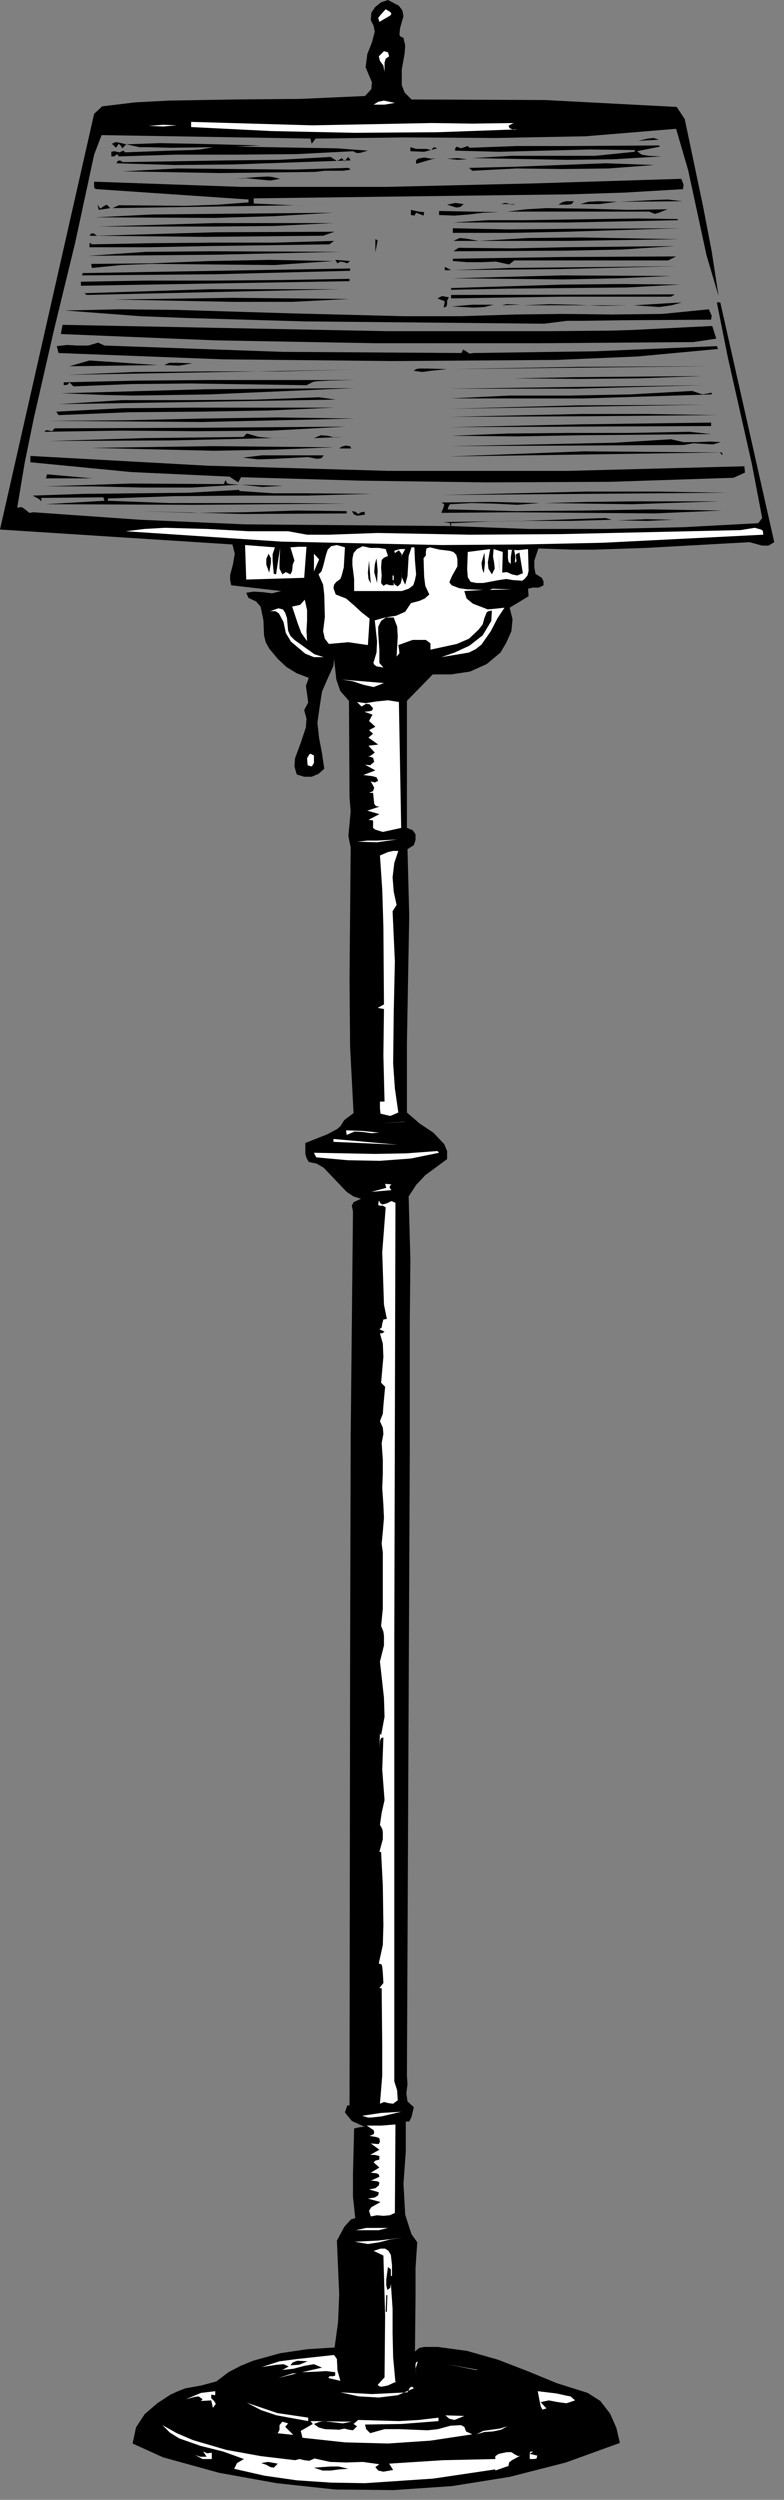 <?xml version="1.0" encoding="UTF-8" standalone="no"?>
<svg
   xmlns:dc="http://purl.org/dc/elements/1.1/"
   xmlns:cc="http://creativecommons.org/ns#"
   xmlns:rdf="http://www.w3.org/1999/02/22-rdf-syntax-ns#"
   xmlns:svg="http://www.w3.org/2000/svg"
   xmlns="http://www.w3.org/2000/svg"
   xmlns:sodipodi="http://sodipodi.sourceforge.net/DTD/sodipodi-0.dtd"
   xmlns:inkscape="http://www.inkscape.org/namespaces/inkscape"
   version="1.0"
   width="24.077mm"
   height="76.676mm"
   id="svg298"
   sodipodi:docname="CC002986.WMF">
  <rect width="100%" height="100%" fill="#808080" stroke="none"/>
  <sodipodi:namedview
     pagecolor="#ffffff"
     bordercolor="#666666"
     borderopacity="1"
     objecttolerance="10"
     gridtolerance="10"
     guidetolerance="10"
     inkscape:pageopacity="0"
     inkscape:pageshadow="2"
     inkscape:window-width="640"
     inkscape:window-height="480"
     id="namedview300" />
  <defs
     id="defs6">
    <clipPath
       clipPathUnits="userSpaceOnUse"
       id="clipWmfPath1">
      <path
         d="M 0,0 L 90.867,0 L 90.867,289.667 L 0,289.667 z"
         id="path2" />
    </clipPath>
    <pattern
       id="WMFhbasepattern"
       patternUnits="userSpaceOnUse"
       width="6"
       height="6"
       x="0"
       y="0" />
  </defs>
  <path
     style="fill:#000000;fill-rule:nonzero;fill-opacity:1;stroke:none;"
     clip-path="url(#clipWmfPath1)"
     d="  M 46.832,1.866   L 46.433,3.266   L 46.366,3.999   L 46.433,4.199   L 46.832,4.399   L 47.032,5.265   L 46.966,6.199   L 46.632,8.065   L 46.632,9.864   L 46.966,10.731   L 47.765,11.531   L 63.22,11.597   L 78.542,12.397   L 79.475,13.797   L 81.607,23.928   L 82.606,29.127   L 83.406,34.325   L 82.007,29.593   L 80.941,24.661   L 79.875,19.729   L 78.476,14.93   L 68.017,15.796   L 57.491,15.996   L 47.032,15.93   L 36.64,16.063   L 36.173,16.663   L 36.04,16.063   L 11.791,15.663   L 10.925,17.929   L 8.727,28.127   L 6.262,38.258   L 3.93,48.456   L 2.865,53.654   L 1.999,58.853   L 2.531,58.786   L 2.998,59.12   L 3.398,59.453   L 3.864,59.386   L 16.255,60.253   L 28.379,60.786   L 52.295,60.986   L 52.228,60.653   L 51.962,60.586   L 51.429,60.519   L 60.622,60.386   L 70.282,60.053   L 71.015,60.253   L 66.351,60.386   L 61.555,60.386   L 56.758,60.453   L 52.362,60.653   L 52.362,60.986   L 61.355,61.319   L 70.348,61.319   L 79.275,61.119   L 88.002,60.653   L 88.468,60.053   L 87.269,53.788   L 85.87,47.589   L 84.471,41.39   L 83.206,35.059   L 83.605,35.059   L 89.867,62.852   L 89.201,63.252   L 88.468,63.252   L 87.003,62.852   L 74.945,63.519   L 68.883,63.719   L 66.551,63.719   L 62.488,63.585   L 62.021,64.985   L 62.021,65.785   L 62.154,66.518   L 62.887,66.985   L 63.087,67.384   L 63.087,67.851   L 62.554,68.118   L 61.821,68.118   L 61.288,68.251   L 61.355,69.117   L 59.157,70.45   L 59.49,71.783   L 59.356,73.183   L 58.757,74.516   L 58.091,75.649   L 56.492,76.982   L 54.56,77.849   L 52.362,78.182   L 50.23,78.182   L 47.232,81.248   L 47.232,95.978   L 47.898,96.245   L 48.231,96.711   L 48.231,97.378   L 48.031,97.977   L 47.299,98.444   L 47.499,106.176   L 47.365,113.507   L 47.232,120.972   L 47.232,128.97   L 48.698,130.237   L 50.296,131.303   L 51.562,132.636   L 51.895,133.436   L 51.895,134.369   L 49.364,136.235   L 48.298,137.368   L 47.432,138.701   L 47.632,146.033   L 47.565,153.365   L 47.565,167.961   L 47.232,240.611   L 47.299,241.611   L 47.165,242.677   L 47.299,243.611   L 48.031,244.277   L 47.765,245.41   L 47.565,245.81   L 47.499,245.943   L 47.099,245.943   L 47.099,249.409   L 46.832,253.142   L 47.032,256.741   L 47.565,258.407   L 47.765,259.007   L 48.431,259.94   L 48.231,262.94   L 48.231,266.205   L 48.165,272.604   L 48.631,272.204   L 49.231,272.071   L 50.829,272.071   L 54.227,272.537   L 57.758,273.537   L 61.222,274.87   L 64.619,276.27   L 68.217,277.403   L 69.682,278.336   L 70.815,279.802   L 71.548,281.469   L 71.947,283.202   L 65.685,285.468   L 59.157,287.134   L 52.495,288.2   L 45.7,288.667   L 38.905,288.6   L 32.11,287.867   L 25.448,286.667   L 18.919,284.868   L 15.389,283.268   L 15.788,281.402   L 16.788,279.869   L 18.253,278.603   L 19.785,277.603   L 20.652,277.203   L 21.518,276.87   L 23.383,276.536   L 25.115,276.07   L 26.514,275.003   L 27.913,274.27   L 29.378,273.67   L 32.509,272.804   L 35.641,272.337   L 38.838,272.137   L 39.238,269.205   L 39.371,266.005   L 39.105,259.74   L 39.971,258.141   L 40.57,257.474   L 40.77,257.274   L 41.236,257.141   L 40.97,254.675   L 40.97,252.009   L 41.103,246.743   L 41.703,246.61   L 42.302,246.543   L 40.837,245.877   L 40.237,245.144   L 40.037,244.877   L 40.304,244.077   L 40.57,244.077   L 40.637,192.489   L 40.703,166.695   L 40.97,140.434   L 40.837,139.768   L 41.037,139.368   L 41.903,138.968   L 41.037,138.701   L 40.237,138.168   L 38.905,136.769   L 37.572,135.369   L 36.773,134.902   L 35.84,134.702   L 35.574,134.236   L 35.441,133.769   L 35.441,132.503   L 37.972,131.503   L 39.105,130.903   L 39.504,130.57   L 39.971,129.837   L 41.037,129.037   L 40.637,121.372   L 40.57,113.574   L 40.703,98.244   L 40.437,96.911   L 40.57,95.511   L 40.703,94.045   L 40.57,92.445   L 40.504,81.248   L 39.504,80.115   L 39.038,78.782   L 38.705,75.716   L 38.772,76.449   L 38.705,77.182   L 38.039,78.649   L 37.373,80.182   L 37.106,81.914   L 36.84,83.781   L 37.04,85.58   L 37.373,87.313   L 37.639,89.113   L 36.973,89.713   L 36.173,90.046   L 35.307,90.046   L 34.441,89.779   L 34.175,88.846   L 34.242,87.913   L 34.908,86.114   L 35.507,84.314   L 35.574,83.314   L 35.307,82.314   L 35.774,81.448   L 35.641,80.448   L 35.507,79.515   L 35.84,78.582   L 34.441,78.049   L 33.242,77.316   L 32.243,76.382   L 31.244,75.183   L 30.844,74.45   L 30.644,73.65   L 30.578,71.917   L 30.244,70.317   L 29.712,69.717   L 28.846,69.317   L 28.579,68.718   L 29.445,68.584   L 30.511,68.651   L 31.577,68.784   L 32.643,68.518   L 26.847,67.851   L 26.714,67.251   L 26.714,66.651   L 27.047,65.385   L 27.247,64.185   L 26.98,63.119   L 0,61.386   L 10.925,13.197   L 11.858,12.33   L 15.722,11.864   L 19.586,11.664   L 27.247,11.531   L 34.908,11.464   L 42.369,11.131   L 43.102,10.331   L 43.168,9.531   L 42.436,7.798   L 42.635,6.265   L 43.168,4.932   L 43.501,3.666   L 43.368,2.999   L 43.035,2.333   L 43.102,1.466   L 43.568,0.8   L 44.234,0.267   L 45.034,0   L 46.299,0.667   L 46.699,1.2   L 46.832,1.866  z "
     id="path8" />
  <path
     style="fill:#ffffff;fill-rule:nonzero;fill-opacity:1;stroke:none;"
     clip-path="url(#clipWmfPath1)"
     d="  M 45.3,1.8   L 44.034,2.533   L 43.901,2.066   L 44.168,1.733   L 44.767,1.066   L 45.3,1.4   L 45.433,1.6   L 45.3,1.8  z "
     id="path10" />
  <path
     style="fill:#ffffff;fill-rule:nonzero;fill-opacity:1;stroke:none;"
     clip-path="url(#clipWmfPath1)"
     d="  M 45.167,6.532   L 44.767,6.798   L 44.634,7.265   L 44.634,8.331   L 44.501,7.598   L 44.101,7.065   L 43.968,6.532   L 44.567,5.932   L 45.034,6.065   L 45.167,6.532  z "
     id="path12" />
  <path
     style="fill:#ffffff;fill-rule:nonzero;fill-opacity:1;stroke:none;"
     clip-path="url(#clipWmfPath1)"
     d="  M 45.833,11.931   L 44.634,12.131   L 43.368,12.131   L 43.901,11.797   L 44.567,11.664   L 45.833,11.931  z "
     id="path14" />
  <path
     style="fill:#ffffff;fill-rule:nonzero;fill-opacity:1;stroke:none;"
     clip-path="url(#clipWmfPath1)"
     d="  M 59.623,14.263   L 59.223,14.463   L 59.023,14.597   L 59.157,14.863   L 59.623,15.063   L 60.089,14.997   L 50.763,15.33   L 41.17,15.396   L 31.577,15.197   L 22.184,14.73   L 22.184,14.13   L 36.24,14.53   L 50.097,14.263   L 54.826,14.33   L 59.623,14.263  z "
     id="path16" />
  <path
     style="fill:#ffffff;fill-rule:nonzero;fill-opacity:1;stroke:none;"
     clip-path="url(#clipWmfPath1)"
     d="  M 20.518,14.53   L 18.986,14.663   L 17.254,14.597   L 18.919,14.463   L 20.518,14.53  z "
     id="path18" />
  <path
     style="fill:#000000;fill-rule:nonzero;fill-opacity:1;stroke:none;"
     clip-path="url(#clipWmfPath1)"
     d="  M 76.477,16.196   L 74.079,16.33   L 75.212,16.063   L 75.878,15.996   L 76.477,16.196  z "
     id="path20" />
  <path
     style="fill:#000000;fill-rule:nonzero;fill-opacity:1;stroke:none;"
     clip-path="url(#clipWmfPath1)"
     d="  M 76.611,16.996   L 73.946,17.529   L 74.479,17.929   L 75.278,18.063   L 76.744,18.129   L 71.281,18.462   L 65.685,18.529   L 54.826,18.329   L 59.423,18.063   L 64.286,18.063   L 69.083,18.063   L 73.679,17.596   L 73.679,17.396   L 68.483,17.329   L 63.22,17.463   L 57.891,17.596   L 52.828,17.463   L 52.828,17.196   L 53.028,16.996   L 53.494,17.196   L 53.894,17.063   L 54.294,16.929   L 54.493,17.129   L 60.023,16.929   L 65.552,16.929   L 76.477,16.863   L 76.611,16.996  z "
     id="path22" />
  <path
     style="fill:#000000;fill-rule:nonzero;fill-opacity:1;stroke:none;"
     clip-path="url(#clipWmfPath1)"
     d="  M 32.443,16.729   L 30.578,16.863   L 32.443,16.729  z "
     id="path24" />
  <path
     style="fill:#000000;fill-rule:nonzero;fill-opacity:1;stroke:none;"
     clip-path="url(#clipWmfPath1)"
     d="  M 50.03,17.396   L 50.363,17.063   L 50.763,17.196   L 49.231,17.596   L 47.632,17.529   L 47.632,17.063   L 48.298,17.263   L 48.897,17.263   L 49.497,17.263   L 50.03,17.396  z "
     id="path26" />
  <path
     style="fill:#000000;fill-rule:nonzero;fill-opacity:1;stroke:none;"
     clip-path="url(#clipWmfPath1)"
     d="  M 27.313,16.996   L 35.041,17.129   L 39.038,17.196   L 42.702,17.463   L 41.769,17.729   L 41.37,17.729   L 40.97,17.529   L 34.508,17.863   L 27.447,17.929   L 20.318,17.929   L 13.79,18.129   L 13.59,17.863   L 13.257,18.129   L 12.924,18.129   L 12.924,17.596   L 13.257,17.529   L 13.857,17.663   L 14.323,17.463   L 14.523,17.663   L 19.785,17.463   L 22.317,17.396   L 23.25,17.329   L 24.782,17.063   L 19.785,17.129   L 17.121,17.063   L 16.188,17.063   L 14.656,16.729   L 14.19,17.196   L 14.056,16.929   L 13.79,16.663   L 13.457,17.129   L 12.99,16.663   L 13.457,16.463   L 13.79,16.53   L 14.656,16.729   L 18.52,16.596   L 22.517,16.663   L 30.244,16.863   L 27.313,16.996  z "
     id="path28" />
  <path
     style="fill:#000000;fill-rule:nonzero;fill-opacity:1;stroke:none;"
     clip-path="url(#clipWmfPath1)"
     d="  M 54.227,18.462   L 53.094,18.529   L 51.895,18.396   L 53.094,18.329   L 54.227,18.462  z "
     id="path30" />
  <path
     style="fill:#000000;fill-rule:nonzero;fill-opacity:1;stroke:none;"
     clip-path="url(#clipWmfPath1)"
     d="  M 50.563,18.329   L 48.298,18.996   L 48.298,18.596   L 48.498,18.396   L 49.231,18.262   L 50.03,18.396   L 50.563,18.329  z "
     id="path32" />
  <path
     style="fill:#000000;fill-rule:nonzero;fill-opacity:1;stroke:none;"
     clip-path="url(#clipWmfPath1)"
     d="  M 39.105,18.662   L 39.704,18.329   L 39.971,18.729   L 40.237,18.396   L 40.437,18.196   L 40.703,18.596   L 27.113,19.062   L 20.318,19.129   L 13.523,18.929   L 13.657,18.662   L 13.923,18.596   L 14.256,18.796   L 26.314,18.596   L 32.376,18.529   L 38.372,18.196   L 39.105,18.662  z "
     id="path34" />
  <path
     style="fill:#000000;fill-rule:nonzero;fill-opacity:1;stroke:none;"
     clip-path="url(#clipWmfPath1)"
     d="  M 75.944,19.129   L 70.615,19.529   L 65.219,19.595   L 59.956,19.529   L 54.826,19.795   L 54.427,19.462   L 59.823,19.329   L 65.019,19.129   L 70.282,18.929   L 75.944,19.129  z "
     id="path36" />
  <path
     style="fill:#000000;fill-rule:nonzero;fill-opacity:1;stroke:none;"
     clip-path="url(#clipWmfPath1)"
     d="  M 40.703,19.662   L 39.837,19.795   L 38.838,19.795   L 37.706,19.795   L 36.573,19.929   L 25.448,20.062   L 14.256,19.862   L 20.652,19.529   L 27.313,19.595   L 33.975,19.662   L 40.437,19.462   L 40.703,19.662  z "
     id="path38" />
  <path
     style="fill:#000000;fill-rule:nonzero;fill-opacity:1;stroke:none;"
     clip-path="url(#clipWmfPath1)"
     d="  M 79.342,21.395   L 79.275,21.928   L 72.48,22.328   L 66.218,22.528   L 29.445,22.995   L 29.445,23.595   L 34.042,23.795   L 38.638,23.728   L 13.057,24.128   L 13.79,23.795   L 21.518,23.861   L 25.315,23.728   L 28.846,23.461   L 28.846,23.128   L 11.258,21.928   L 10.992,21.862   L 10.925,21.662   L 10.925,21.062   L 27.913,21.662   L 44.967,21.662   L 61.955,21.262   L 79.075,20.729   L 79.342,21.395  z "
     id="path40" />
  <path
     style="fill:#000000;fill-rule:nonzero;fill-opacity:1;stroke:none;"
     clip-path="url(#clipWmfPath1)"
     d="  M 32.509,20.729   L 31.377,20.929   L 29.978,20.795   L 28.579,20.662   L 27.247,20.729   L 29.778,20.529   L 31.111,20.462   L 31.643,20.529   L 32.509,20.729  z "
     id="path42" />
  <path
     style="fill:#000000;fill-rule:nonzero;fill-opacity:1;stroke:none;"
     clip-path="url(#clipWmfPath1)"
     d="  M 79.209,23.328   L 71.947,23.395   L 75.678,23.195   L 77.477,23.128   L 79.209,23.328  z "
     id="path44" />
  <path
     style="fill:#000000;fill-rule:nonzero;fill-opacity:1;stroke:none;"
     clip-path="url(#clipWmfPath1)"
     d="  M 71.614,23.395   L 69.549,23.661   L 67.351,23.661   L 68.283,23.395   L 69.416,23.328   L 71.614,23.395  z "
     id="path46" />
  <path
     style="fill:#000000;fill-rule:nonzero;fill-opacity:1;stroke:none;"
     clip-path="url(#clipWmfPath1)"
     d="  M 66.618,23.328   L 66.351,23.661   L 65.885,23.728   L 64.819,23.728   L 65.219,23.461   L 65.685,23.328   L 66.618,23.328  z "
     id="path48" />
  <path
     style="fill:#000000;fill-rule:nonzero;fill-opacity:1;stroke:none;"
     clip-path="url(#clipWmfPath1)"
     d="  M 59.889,23.661   L 58.157,23.661   L 58.624,23.528   L 59.023,23.595   L 59.423,23.728   L 59.889,23.661  z "
     id="path50" />
  <path
     style="fill:#000000;fill-rule:nonzero;fill-opacity:1;stroke:none;"
     clip-path="url(#clipWmfPath1)"
     d="  M 53.827,23.661   L 53.427,23.994   L 52.961,24.061   L 51.895,23.728   L 52.828,23.528   L 53.827,23.661  z "
     id="path52" />
  <path
     style="fill:#000000;fill-rule:nonzero;fill-opacity:1;stroke:none;"
     clip-path="url(#clipWmfPath1)"
     d="  M 77.477,24.261   L 76.477,24.661   L 76.011,24.794   L 75.345,24.528   L 58.89,24.528   L 61.089,24.261   L 63.42,24.128   L 68.15,24.194   L 72.947,24.328   L 77.477,24.261  z "
     id="path54" />
  <path
     style="fill:#000000;fill-rule:nonzero;fill-opacity:1;stroke:none;"
     clip-path="url(#clipWmfPath1)"
     d="  M 57.958,24.594   L 56.092,24.661   L 54.427,24.861   L 52.761,24.994   L 50.963,24.928   L 50.963,24.461   L 57.958,24.594  z "
     id="path56" />
  <path
     style="fill:#000000;fill-rule:nonzero;fill-opacity:1;stroke:none;"
     clip-path="url(#clipWmfPath1)"
     d="  M 49.231,24.594   L 49.164,24.994   L 48.298,24.661   L 48.098,24.994   L 47.698,24.928   L 47.698,24.328   L 48.564,24.528   L 49.231,24.594  z "
     id="path58" />
  <path
     style="fill:#000000;fill-rule:nonzero;fill-opacity:1;stroke:none;"
     clip-path="url(#clipWmfPath1)"
     d="  M 78.676,25.394   L 78.676,25.527   L 65.885,25.794   L 52.561,25.794   L 56.625,25.527   L 60.822,25.527   L 69.349,25.394   L 73.946,25.328   L 78.676,25.394  z "
     id="path60" />
  <path
     style="fill:#000000;fill-rule:nonzero;fill-opacity:1;stroke:none;"
     clip-path="url(#clipWmfPath1)"
     d="  M 12.791,24.128   L 11.458,24.328   L 11.325,23.728   L 11.658,24.194   L 11.991,23.928   L 12.391,23.728   L 12.791,24.128  z "
     id="path62" />
  <path
     style="fill:#000000;fill-rule:nonzero;fill-opacity:1;stroke:none;"
     clip-path="url(#clipWmfPath1)"
     d="  M 38.638,24.661   L 31.843,25.061   L 24.848,25.261   L 11.059,25.194   L 17.72,24.861   L 24.582,24.794   L 38.638,24.661  z "
     id="path64" />
  <path
     style="fill:#000000;fill-rule:nonzero;fill-opacity:1;stroke:none;"
     clip-path="url(#clipWmfPath1)"
     d="  M 78.876,26.461   L 65.885,26.86   L 59.423,26.994   L 52.561,26.994   L 52.561,26.461   L 59.023,26.594   L 65.818,26.527   L 78.876,26.461  z "
     id="path66" />
  <path
     style="fill:#000000;fill-rule:nonzero;fill-opacity:1;stroke:none;"
     clip-path="url(#clipWmfPath1)"
     d="  M 38.705,25.861   L 31.843,26.194   L 24.982,26.261   L 11.392,26.261   L 24.848,25.861   L 38.705,25.861  z "
     id="path68" />
  <path
     style="fill:#000000;fill-rule:nonzero;fill-opacity:1;stroke:none;"
     clip-path="url(#clipWmfPath1)"
     d="  M 78.809,27.727   L 65.818,27.927   L 52.628,27.927   L 53.361,27.594   L 54.094,27.66   L 55.559,27.927   L 61.288,27.594   L 67.217,27.527   L 78.809,27.727  z "
     id="path70" />
  <path
     style="fill:#000000;fill-rule:nonzero;fill-opacity:1;stroke:none;"
     clip-path="url(#clipWmfPath1)"
     d="  M 38.838,26.86   L 37.506,27.327   L 23.783,27.46   L 10.392,27.327   L 10.592,27.06   L 10.859,27.06   L 11.258,27.327   L 24.915,26.927   L 38.838,26.86  z "
     id="path72" />
  <path
     style="fill:#000000;fill-rule:nonzero;fill-opacity:1;stroke:none;"
     clip-path="url(#clipWmfPath1)"
     d="  M 78.343,28.527   L 72.214,28.927   L 65.619,29.06   L 52.628,29.127   L 53.228,28.727   L 59.49,28.793   L 65.752,28.66   L 78.343,28.527  z "
     id="path74" />
  <path
     style="fill:#000000;fill-rule:nonzero;fill-opacity:1;stroke:none;"
     clip-path="url(#clipWmfPath1)"
     d="  M 43.568,29.26   L 43.568,27.727   L 43.835,27.86   L 43.568,29.26  z "
     id="path76" />
  <path
     style="fill:#000000;fill-rule:nonzero;fill-opacity:1;stroke:none;"
     clip-path="url(#clipWmfPath1)"
     d="  M 38.239,28.327   L 24.116,28.527   L 17.321,28.66   L 10.392,28.66   L 10.392,28.194   L 10.592,28.194   L 10.592,28.327   L 17.454,28.194   L 24.715,28.127   L 31.91,28.127   L 38.772,27.927   L 38.239,28.327  z "
     id="path78" />
  <path
     style="fill:#000000;fill-rule:nonzero;fill-opacity:1;stroke:none;"
     clip-path="url(#clipWmfPath1)"
     d="  M 77.543,30.193   L 59.69,30.193   L 59.09,30.66   L 57.558,30.326   L 55.892,30.393   L 54.227,30.393   L 52.561,30.26   L 52.561,29.993   L 65.419,29.793   L 78.476,29.726   L 77.543,30.193  z "
     id="path80" />
  <path
     style="fill:#000000;fill-rule:nonzero;fill-opacity:1;stroke:none;"
     clip-path="url(#clipWmfPath1)"
     d="  M 39.571,29.193   L 24.982,29.527   L 10.193,29.66   L 16.988,29.193   L 24.515,29.127   L 39.571,29.193  z "
     id="path82" />
  <path
     style="fill:#000000;fill-rule:nonzero;fill-opacity:1;stroke:none;"
     clip-path="url(#clipWmfPath1)"
     d="  M 78.542,30.86   L 64.952,31.193   L 51.629,31.326   L 51.629,30.926   L 52.362,31.326   L 59.157,31.06   L 65.885,30.993   L 78.542,30.86  z "
     id="path84" />
  <path
     style="fill:#000000;fill-rule:nonzero;fill-opacity:1;stroke:none;"
     clip-path="url(#clipWmfPath1)"
     d="  M 38.705,30.26   L 31.843,30.726   L 24.715,30.66   L 17.587,30.593   L 14.056,30.726   L 10.659,31.06   L 10.592,30.593   L 17.52,30.526   L 24.316,30.26   L 31.31,30.126   L 38.705,30.26  z "
     id="path86" />
  <path
     style="fill:#000000;fill-rule:nonzero;fill-opacity:1;stroke:none;"
     clip-path="url(#clipWmfPath1)"
     d="  M 40.637,30.26   L 40.304,30.526   L 39.904,30.393   L 39.504,30.326   L 39.171,30.526   L 38.905,30.126   L 40.637,30.26  z "
     id="path88" />
  <path
     style="fill:#000000;fill-rule:nonzero;fill-opacity:1;stroke:none;"
     clip-path="url(#clipWmfPath1)"
     d="  M 77.943,31.993   L 71.814,32.259   L 65.352,32.393   L 52.495,32.259   L 65.219,31.926   L 77.943,31.993  z "
     id="path90" />
  <path
     style="fill:#000000;fill-rule:nonzero;fill-opacity:1;stroke:none;"
     clip-path="url(#clipWmfPath1)"
     d="  M 40.637,31.393   L 25.048,31.793   L 9.526,31.926   L 9.593,31.659   L 40.637,31.126   L 40.637,31.393  z "
     id="path92" />
  <path
     style="fill:#000000;fill-rule:nonzero;fill-opacity:1;stroke:none;"
     clip-path="url(#clipWmfPath1)"
     d="  M 78.942,32.992   L 72.747,33.326   L 65.952,33.392   L 59.023,33.459   L 52.362,33.592   L 52.362,33.392   L 65.285,32.992   L 72.08,32.926   L 78.942,32.992  z "
     id="path94" />
  <path
     style="fill:#000000;fill-rule:nonzero;fill-opacity:1;stroke:none;"
     clip-path="url(#clipWmfPath1)"
     d="  M 40.57,32.326   L 40.57,32.593   L 9.393,33.126   L 9.393,32.659   L 16.988,32.526   L 24.982,32.526   L 32.909,32.459   L 40.57,32.326  z "
     id="path96" />
  <path
     style="fill:#000000;fill-rule:nonzero;fill-opacity:1;stroke:none;"
     clip-path="url(#clipWmfPath1)"
     d="  M 77.876,34.392   L 65.086,34.392   L 52.362,34.592   L 52.362,34.192   L 78.343,34.125   L 77.876,34.392  z "
     id="path98" />
  <path
     style="fill:#000000;fill-rule:nonzero;fill-opacity:1;stroke:none;"
     clip-path="url(#clipWmfPath1)"
     d="  M 39.504,33.526   L 10.059,34.192   L 9.793,33.992   L 24.382,33.526   L 39.504,33.526  z "
     id="path100" />
  <path
     style="fill:#000000;fill-rule:nonzero;fill-opacity:1;stroke:none;"
     clip-path="url(#clipWmfPath1)"
     d="  M 52.095,34.459   L 51.895,34.859   L 51.895,35.259   L 51.829,35.525   L 51.496,35.658   L 51.629,34.925   L 50.763,34.592   L 51.296,34.325   L 52.095,34.459  z "
     id="path102" />
  <path
     style="fill:#000000;fill-rule:nonzero;fill-opacity:1;stroke:none;"
     clip-path="url(#clipWmfPath1)"
     d="  M 79.142,35.059   L 77.943,35.392   L 76.544,35.592   L 73.546,35.392   L 79.142,35.059  z "
     id="path104" />
  <path
     style="fill:#000000;fill-rule:nonzero;fill-opacity:1;stroke:none;"
     clip-path="url(#clipWmfPath1)"
     d="  M 40.504,34.659   L 33.908,34.992   L 26.98,34.992   L 13.124,34.725   L 26.98,34.525   L 40.504,34.659  z "
     id="path106" />
  <path
     style="fill:#000000;fill-rule:nonzero;fill-opacity:1;stroke:none;"
     clip-path="url(#clipWmfPath1)"
     d="  M 72.88,35.392   L 60.755,35.392   L 63.753,35.259   L 66.751,35.325   L 69.815,35.459   L 72.88,35.392  z "
     id="path108" />
  <path
     style="fill:#000000;fill-rule:nonzero;fill-opacity:1;stroke:none;"
     clip-path="url(#clipWmfPath1)"
     d="  M 57.291,35.325   L 56.225,35.592   L 54.96,35.658   L 52.428,35.525   L 54.826,35.325   L 57.291,35.325  z "
     id="path110" />
  <path
     style="fill:#000000;fill-rule:nonzero;fill-opacity:1;stroke:none;"
     clip-path="url(#clipWmfPath1)"
     d="  M 58.224,35.392   L 58.824,35.259   L 60.422,35.325   L 58.224,35.392  z "
     id="path112" />
  <path
     style="fill:#000000;fill-rule:nonzero;fill-opacity:1;stroke:none;"
     clip-path="url(#clipWmfPath1)"
     d="  M 82.606,36.592   L 82.539,37.058   L 72.347,37.125   L 67.55,37.191   L 65.818,37.191   L 63.154,37.525   L 35.307,37.258   L 21.518,36.858   L 16.321,36.658   L 7.528,35.992   L 13.923,35.858   L 20.452,35.925   L 33.709,36.325   L 46.899,36.658   L 53.427,36.658   L 59.823,36.458   L 65.219,36.392   L 71.015,36.458   L 76.877,36.392   L 82.273,35.858   L 82.606,36.592  z "
     id="path114" />
  <path
     style="fill:#000000;fill-rule:nonzero;fill-opacity:1;stroke:none;"
     clip-path="url(#clipWmfPath1)"
     d="  M 83.139,39.258   L 80.474,39.658   L 62.354,39.791   L 43.701,39.791   L 25.048,39.458   L 7.061,38.724   L 7.261,37.658   L 44.9,38.391   L 64.02,38.391   L 71.148,38.325   L 73.28,38.258   L 82.673,37.791   L 83.139,39.258  z "
     id="path116" />
  <path
     style="fill:#000000;fill-rule:nonzero;fill-opacity:1;stroke:none;"
     clip-path="url(#clipWmfPath1)"
     d="  M 83.339,40.457   L 74.012,41.324   L 64.619,41.724   L 45.633,41.857   L 25.848,41.657   L 6.795,40.924   L 6.595,40.124   L 7.794,39.991   L 8.993,40.057   L 10.259,40.057   L 11.392,39.724   L 12.124,40.057   L 32.776,40.791   L 53.561,40.924   L 53.761,40.524   L 54.094,40.724   L 54.493,40.991   L 54.96,40.924   L 69.083,40.724   L 83.206,40.124   L 83.339,40.457  z "
     id="path118" />
  <path
     style="fill:#000000;fill-rule:nonzero;fill-opacity:1;stroke:none;"
     clip-path="url(#clipWmfPath1)"
     d="  M 82.34,42.457   L 52.295,42.79   L 67.484,42.524   L 82.34,42.457  z "
     id="path120" />
  <path
     style="fill:#000000;fill-rule:nonzero;fill-opacity:1;stroke:none;"
     clip-path="url(#clipWmfPath1)"
     d="  M 22.317,42.124   L 20.785,42.39   L 19.053,42.324   L 19.652,42.057   L 20.585,42.057   L 22.317,42.124  z "
     id="path122" />
  <path
     style="fill:#000000;fill-rule:nonzero;fill-opacity:1;stroke:none;"
     clip-path="url(#clipWmfPath1)"
     d="  M 51.895,42.79   L 49.963,42.99   L 49.031,43.123   L 48.031,42.99   L 48.298,42.79   L 48.631,42.724   L 49.63,42.724   L 51.895,42.79  z "
     id="path124" />
  <path
     style="fill:#000000;fill-rule:nonzero;fill-opacity:1;stroke:none;"
     clip-path="url(#clipWmfPath1)"
     d="  M 81.607,43.59   L 74.345,43.857   L 67.018,43.923   L 59.623,43.857   L 52.362,43.99   L 66.818,43.723   L 81.607,43.59  z "
     id="path126" />
  <path
     style="fill:#000000;fill-rule:nonzero;fill-opacity:1;stroke:none;"
     clip-path="url(#clipWmfPath1)"
     d="  M 8.061,42.457   L 10.392,41.79   L 18.32,42.324   L 8.061,42.457  z "
     id="path128" />
  <path
     style="fill:#000000;fill-rule:nonzero;fill-opacity:1;stroke:none;"
     clip-path="url(#clipWmfPath1)"
     d="  M 7.794,43.457   L 15.655,43.123   L 23.982,43.057   L 32.509,43.057   L 40.77,42.857   L 7.794,43.457  z "
     id="path130" />
  <path
     style="fill:#000000;fill-rule:nonzero;fill-opacity:1;stroke:none;"
     clip-path="url(#clipWmfPath1)"
     d="  M 81.673,44.656   L 66.951,45.056   L 52.362,45.056   L 81.673,44.656  z "
     id="path132" />
  <path
     style="fill:#000000;fill-rule:nonzero;fill-opacity:1;stroke:none;"
     clip-path="url(#clipWmfPath1)"
     d="  M 41.103,44.057   L 38.239,44.123   L 36.84,44.19   L 36.373,44.256   L 35.574,44.656   L 22.184,44.456   L 15.255,44.523   L 8.527,44.79   L 8.061,44.323   L 7.861,44.59   L 7.395,44.656   L 7.395,44.323   L 15.922,44.123   L 24.249,44.057   L 41.103,44.057  z "
     id="path134" />
  <path
     style="fill:#000000;fill-rule:nonzero;fill-opacity:1;stroke:none;"
     clip-path="url(#clipWmfPath1)"
     d="  M 82.606,45.523   L 82.606,45.723   L 67.75,46.189   L 52.295,46.189   L 59.157,45.856   L 66.085,45.856   L 73.146,45.723   L 80.341,45.323   L 81.54,45.723   L 82.606,45.523  z "
     id="path136" />
  <path
     style="fill:#000000;fill-rule:nonzero;fill-opacity:1;stroke:none;"
     clip-path="url(#clipWmfPath1)"
     d="  M 41.103,44.99   L 24.249,45.723   L 15.455,45.856   L 12.191,45.789   L 7.128,45.59   L 23.916,45.123   L 41.103,44.99  z "
     id="path138" />
  <path
     style="fill:#000000;fill-rule:nonzero;fill-opacity:1;stroke:none;"
     clip-path="url(#clipWmfPath1)"
     d="  M 52.295,47.389   L 67.018,46.989   L 81.873,46.923   L 52.295,47.389  z "
     id="path140" />
  <path
     style="fill:#000000;fill-rule:nonzero;fill-opacity:1;stroke:none;"
     clip-path="url(#clipWmfPath1)"
     d="  M 6.862,46.856   L 14.123,46.389   L 21.917,46.389   L 29.712,46.323   L 37.04,46.056   L 38.971,46.323   L 6.862,46.856  z "
     id="path142" />
  <path
     style="fill:#000000;fill-rule:nonzero;fill-opacity:1;stroke:none;"
     clip-path="url(#clipWmfPath1)"
     d="  M 83.206,48.122   L 67.817,48.256   L 52.228,48.322   L 67.617,47.989   L 75.278,47.989   L 83.206,48.122  z "
     id="path144" />
  <path
     style="fill:#000000;fill-rule:nonzero;fill-opacity:1;stroke:none;"
     clip-path="url(#clipWmfPath1)"
     d="  M 38.838,47.256   L 31.111,47.589   L 23.116,47.722   L 14.989,47.789   L 6.795,48.122   L 6.529,47.722   L 14.256,47.322   L 22.317,47.256   L 38.838,47.256  z "
     id="path146" />
  <path
     style="fill:#000000;fill-rule:nonzero;fill-opacity:1;stroke:none;"
     clip-path="url(#clipWmfPath1)"
     d="  M 82.539,49.389   L 67.417,49.455   L 52.228,49.522   L 67.417,49.189   L 82.539,48.989   L 82.539,49.389  z "
     id="path148" />
  <path
     style="fill:#000000;fill-rule:nonzero;fill-opacity:1;stroke:none;"
     clip-path="url(#clipWmfPath1)"
     d="  M 41.103,48.522   L 23.449,48.922   L 5.463,48.789   L 14.523,48.722   L 23.383,48.522   L 32.243,48.389   L 41.103,48.522  z "
     id="path150" />
  <path
     style="fill:#000000;fill-rule:nonzero;fill-opacity:1;stroke:none;"
     clip-path="url(#clipWmfPath1)"
     d="  M 82.539,50.322   L 67.484,50.455   L 60.089,50.588   L 52.362,50.522   L 59.023,50.255   L 66.018,50.188   L 73.08,50.188   L 80.008,50.055   L 82.539,50.322  z "
     id="path152" />
  <path
     style="fill:#000000;fill-rule:nonzero;fill-opacity:1;stroke:none;"
     clip-path="url(#clipWmfPath1)"
     d="  M 40.171,49.455   L 31.51,49.922   L 22.783,49.988   L 13.99,49.922   L 5.13,50.055   L 5.396,49.855   L 5.729,49.922   L 6.062,49.988   L 6.329,49.655   L 23.383,49.589   L 40.171,49.455  z "
     id="path154" />
  <path
     style="fill:#000000;fill-rule:nonzero;fill-opacity:1;stroke:none;"
     clip-path="url(#clipWmfPath1)"
     d="  M 83.672,51.255   L 82.739,51.521   L 81.607,51.455   L 80.474,51.388   L 79.342,51.588   L 52.362,51.721   L 65.152,51.455   L 71.414,51.322   L 77.876,50.922   L 79.342,51.255   L 80.874,51.255   L 82.406,51.188   L 83.672,51.255  z "
     id="path156" />
  <path
     style="fill:#000000;fill-rule:nonzero;fill-opacity:1;stroke:none;"
     clip-path="url(#clipWmfPath1)"
     d="  M 34.308,50.722   L 20.052,51.055   L 5.796,51.122   L 16.854,50.788   L 28.246,50.655   L 28.646,50.255   L 30.045,50.655   L 31.643,50.788   L 34.308,50.722  z "
     id="path158" />
  <path
     style="fill:#000000;fill-rule:nonzero;fill-opacity:1;stroke:none;"
     clip-path="url(#clipWmfPath1)"
     d="  M 39.837,50.655   L 36.44,50.788   L 37.239,50.455   L 38.039,50.522   L 38.905,50.722   L 39.837,50.655  z "
     id="path160" />
  <path
     style="fill:#000000;fill-rule:nonzero;fill-opacity:1;stroke:none;"
     clip-path="url(#clipWmfPath1)"
     d="  M 83.872,52.788   L 83.539,52.455   L 52.095,52.921   L 67.817,52.321   L 83.805,52.455   L 83.872,52.788  z "
     id="path162" />
  <path
     style="fill:#000000;fill-rule:nonzero;fill-opacity:1;stroke:none;"
     clip-path="url(#clipWmfPath1)"
     d="  M 40.77,51.988   L 39.371,51.988   L 39.638,51.788   L 40.104,51.655   L 40.637,51.721   L 40.77,51.988  z "
     id="path164" />
  <path
     style="fill:#000000;fill-rule:nonzero;fill-opacity:1;stroke:none;"
     clip-path="url(#clipWmfPath1)"
     d="  M 38.772,51.855   L 31.91,52.121   L 24.848,52.255   L 10.592,51.921   L 24.715,51.721   L 38.772,51.855  z "
     id="path166" />
  <path
     style="fill:#000000;fill-rule:nonzero;fill-opacity:1;stroke:none;"
     clip-path="url(#clipWmfPath1)"
     d="  M 86.47,54.787   L 85.138,55.387   L 70.881,55.854   L 56.359,55.92   L 41.836,55.721   L 27.979,55.321   L 27.646,55.92   L 26.647,55.254   L 15.189,54.721   L 3.531,53.588   L 3.531,52.855   L 24.116,53.988   L 45.1,54.587   L 65.952,54.587   L 86.403,54.054   L 86.47,54.787  z "
     id="path168" />
  <path
     style="fill:#000000;fill-rule:nonzero;fill-opacity:1;stroke:none;"
     clip-path="url(#clipWmfPath1)"
     d="  M 37.572,52.788   L 37.306,53.121   L 36.773,53.188   L 35.774,52.988   L 31.91,53.188   L 29.978,53.254   L 28.179,53.054   L 30.378,52.788   L 32.776,52.788   L 37.572,52.788  z "
     id="path170" />
  <path
     style="fill:#000000;fill-rule:nonzero;fill-opacity:1;stroke:none;"
     clip-path="url(#clipWmfPath1)"
     d="  M 51.296,57.387   L 68.083,56.987   L 76.411,56.987   L 84.272,57.12   L 51.296,57.387  z "
     id="path172" />
  <path
     style="fill:#000000;fill-rule:nonzero;fill-opacity:1;stroke:none;"
     clip-path="url(#clipWmfPath1)"
     d="  M 5.329,55.454   L 5.463,54.987   L 10.725,55.454   L 5.329,55.454  z "
     id="path174" />
  <path
     style="fill:#000000;fill-rule:nonzero;fill-opacity:1;stroke:none;"
     clip-path="url(#clipWmfPath1)"
     d="  M 27.78,56.187   L 22.25,56.52   L 16.588,56.52   L 10.792,56.387   L 5.196,56.387   L 15.189,56.054   L 25.981,56.12   L 26.181,55.654   L 26.381,56.054   L 26.78,56.12   L 27.78,56.187  z "
     id="path176" />
  <path
     style="fill:#000000;fill-rule:nonzero;fill-opacity:1;stroke:none;"
     clip-path="url(#clipWmfPath1)"
     d="  M 32.843,56.32   L 30.444,56.454   L 27.979,56.187   L 32.843,56.32  z "
     id="path178" />
  <path
     style="fill:#000000;fill-rule:nonzero;fill-opacity:1;stroke:none;"
     clip-path="url(#clipWmfPath1)"
     d="  M 83.472,58.12   L 73.346,58.453   L 63.22,58.32   L 68.15,58.187   L 73.28,58.12   L 83.472,58.12  z "
     id="path180" />
  <path
     style="fill:#000000;fill-rule:nonzero;fill-opacity:1;stroke:none;"
     clip-path="url(#clipWmfPath1)"
     d="  M 27.78,56.92   L 31.71,57.187   L 35.641,57.187   L 43.102,57.253   L 35.641,57.453   L 27.913,57.453   L 20.185,57.52   L 12.524,57.787   L 12.524,58.053   L 19.652,58.32   L 26.647,58.32   L 33.442,58.32   L 40.171,58.387   L 22.717,58.52   L 5.263,58.453   L 12.124,58.053   L 11.991,57.653   L 4.796,57.72   L 4.796,58.453   L 4.796,58.12   L 4.53,57.853   L 3.797,57.453   L 9.66,57.253   L 15.788,57.187   L 21.917,57.12   L 27.78,56.787   L 27.78,56.92  z "
     id="path182" />
  <path
     style="fill:#000000;fill-rule:nonzero;fill-opacity:1;stroke:none;"
     clip-path="url(#clipWmfPath1)"
     d="  M 62.621,58.32   L 60.023,58.52   L 57.425,58.387   L 54.76,58.32   L 52.228,58.453   L 52.029,58.786   L 51.962,59.053   L 59.889,59.253   L 67.684,59.186   L 75.611,59.053   L 83.739,59.186   L 75.944,59.52   L 67.817,59.453   L 59.556,59.386   L 51.229,59.453   L 51.496,58.786   L 51.562,58.453   L 51.229,58.253   L 57.091,58.187   L 62.621,58.32  z "
     id="path184" />
  <path
     style="fill:#000000;fill-rule:nonzero;fill-opacity:1;stroke:none;"
     clip-path="url(#clipWmfPath1)"
     d="  M 78.209,60.253   L 75.078,60.386   L 71.681,60.319   L 75.078,60.186   L 78.209,60.253  z "
     id="path186" />
  <path
     style="fill:#000000;fill-rule:nonzero;fill-opacity:1;stroke:none;"
     clip-path="url(#clipWmfPath1)"
     d="  M 40.237,59.52   L 28.179,59.586   L 16.255,59.253   L 22.184,59.453   L 28.313,59.386   L 34.441,59.186   L 40.237,59.253   L 40.237,59.52  z "
     id="path188" />
  <path
     style="fill:#000000;fill-rule:nonzero;fill-opacity:1;stroke:none;"
     clip-path="url(#clipWmfPath1)"
     d="  M 41.57,59.586   L 41.903,59.386   L 42.302,59.32   L 42.369,59.653   L 41.503,59.786   L 41.103,59.653   L 40.837,59.253   L 41.236,59.32   L 41.57,59.586  z "
     id="path190" />
  <path
     style="fill:#ffffff;fill-rule:nonzero;fill-opacity:1;stroke:none;"
     clip-path="url(#clipWmfPath1)"
     d="  M 88.602,61.986   L 70.015,62.919   L 60.622,63.119   L 51.229,63.185   L 32.643,62.786   L 14.589,61.586   L 16.788,61.319   L 19.119,61.186   L 24.049,61.319   L 28.912,61.586   L 33.442,61.586   L 35.641,61.986   L 38.239,61.986   L 43.835,61.786   L 54.56,61.986   L 65.019,61.919   L 85.937,61.453   L 87.602,61.186   L 88.335,61.386   L 88.535,61.519   L 88.602,61.986  z "
     id="path192" />
  <path
     style="fill:#ffffff;fill-rule:nonzero;fill-opacity:1;stroke:none;"
     clip-path="url(#clipWmfPath1)"
     d="  M 61.288,63.652   L 61.355,66.185   L 61.222,66.718   L 60.889,67.118   L 60.622,67.318   L 59.556,67.251   L 58.757,67.118   L 57.891,67.251   L 56.092,67.584   L 55.293,67.584   L 54.627,67.451   L 54.294,66.918   L 54.227,65.985   L 54.294,63.985   L 56.892,63.652   L 56.625,65.185   L 56.692,65.918   L 57.091,66.585   L 57.425,65.918   L 57.358,65.252   L 57.225,64.518   L 57.291,63.652   L 58.357,63.985   L 58.291,66.385   L 58.824,66.318   L 59.423,66.585   L 60.023,66.718   L 60.689,66.451   L 60.289,64.052   L 59.889,64.252   L 59.889,64.652   L 59.956,65.052   L 59.756,65.252   L 59.823,64.518   L 59.69,63.785   L 59.423,63.719   L 59.29,64.585   L 59.29,65.385   L 59.023,65.118   L 58.957,64.718   L 58.957,63.719   L 60.156,63.785   L 61.288,63.652  z "
     id="path194" />
  <path
     style="fill:#ffffff;fill-rule:nonzero;fill-opacity:1;stroke:none;"
     clip-path="url(#clipWmfPath1)"
     d="  M 45.034,64.452   L 44.567,64.652   L 44.301,64.918   L 44.234,65.785   L 44.301,66.718   L 44.234,67.584   L 44.501,67.918   L 44.834,67.718   L 45.3,67.851   L 45.7,67.851   L 45.7,67.251   L 45.567,67.251   L 45.567,66.718   L 45.7,66.718   L 45.7,67.518   L 45.833,67.784   L 46.166,67.984   L 46.499,67.651   L 46.632,67.118   L 46.566,66.051   L 46.632,66.918   L 47.032,67.784   L 47.299,66.785   L 47.365,65.652   L 47.432,64.452   L 47.765,63.452   L 48.098,63.452   L 48.165,64.985   L 48.298,66.585   L 48.165,67.251   L 47.965,67.851   L 47.432,68.251   L 46.632,68.518   L 41.103,68.518   L 41.103,67.118   L 40.903,65.518   L 40.903,64.785   L 41.037,64.119   L 41.436,63.652   L 42.102,63.319   L 42.968,63.519   L 43.968,63.519   L 44.767,63.652   L 45.034,64.452  z "
     id="path196" />
  <path
     style="fill:#ffffff;fill-rule:nonzero;fill-opacity:1;stroke:none;"
     clip-path="url(#clipWmfPath1)"
     d="  M 53.094,65.652   L 52.495,66.718   L 52.228,67.318   L 52.162,67.518   L 52.428,67.851   L 53.294,68.184   L 54.227,68.318   L 56.092,68.384   L 53.894,68.518   L 54.16,69.384   L 54.893,69.984   L 56.625,70.65   L 58.557,70.45   L 57.758,71.65   L 56.958,73.183   L 55.892,74.716   L 55.226,75.249   L 54.427,75.649   L 51.229,76.182   L 52.761,75.649   L 54.493,74.849   L 56.026,73.65   L 57.025,71.983   L 57.091,70.784   L 56.692,70.85   L 56.492,70.984   L 56.225,71.65   L 56.026,72.383   L 55.559,72.983   L 54.427,74.05   L 53.028,74.649   L 49.963,75.316   L 49.963,74.583   L 49.43,74.183   L 47.898,74.183   L 46.233,74.783   L 46.299,75.183   L 46.366,75.716   L 46.033,76.116   L 46.166,73.783   L 46.1,72.65   L 45.7,71.584   L 44.767,71.584   L 44.234,71.983   L 43.901,72.65   L 43.901,73.45   L 44.034,75.316   L 44.034,76.849   L 44.501,77.382   L 43.701,77.249   L 43.435,77.049   L 43.302,76.716   L 43.368,76.782   L 43.701,75.649   L 43.768,74.383   L 43.501,71.917   L 44.701,71.584   L 45.966,71.384   L 47.032,70.917   L 47.698,69.917   L 48.698,69.651   L 49.297,69.384   L 49.83,68.917   L 49.364,67.918   L 49.231,66.851   L 49.164,64.718   L 49.43,64.385   L 49.43,63.985   L 49.497,63.585   L 49.897,63.452   L 51.029,63.719   L 52.162,63.852   L 52.628,63.985   L 52.961,64.319   L 53.094,64.852   L 53.094,65.652  z "
     id="path198" />
  <path
     style="fill:#ffffff;fill-rule:nonzero;fill-opacity:1;stroke:none;"
     clip-path="url(#clipWmfPath1)"
     d="  M 31.91,63.452   L 31.643,64.252   L 31.643,64.985   L 31.777,66.518   L 32.043,66.585   L 32.509,63.519   L 32.443,65.185   L 32.443,65.918   L 32.776,66.585   L 33.176,66.318   L 33.709,66.585   L 33.908,66.185   L 33.975,65.452   L 34.175,64.985   L 33.709,63.452   L 34.641,63.385   L 35.574,63.385   L 35.307,66.985   L 28.579,67.185   L 28.446,63.185   L 31.91,63.452  z "
     id="path200" />
  <path
     style="fill:#ffffff;fill-rule:nonzero;fill-opacity:1;stroke:none;"
     clip-path="url(#clipWmfPath1)"
     d="  M 40.037,63.452   L 39.904,65.785   L 39.638,66.785   L 39.504,67.118   L 39.038,67.451   L 38.772,67.784   L 38.705,68.184   L 38.971,68.917   L 40.171,69.384   L 41.103,70.184   L 41.969,70.984   L 42.902,71.717   L 42.702,74.783   L 40.437,74.45   L 38.172,74.649   L 37.706,74.05   L 37.506,73.183   L 37.706,71.517   L 37.639,68.984   L 37.506,67.784   L 36.973,66.585   L 37.306,66.251   L 37.506,65.652   L 37.839,64.319   L 38.039,63.719   L 38.438,63.319   L 39.105,63.185   L 40.037,63.452  z "
     id="path202" />
  <path
     style="fill:#ffffff;fill-rule:nonzero;fill-opacity:1;stroke:none;"
     clip-path="url(#clipWmfPath1)"
     d="  M 46.566,64.518   L 46.632,64.252   L 46.299,63.785   L 45.833,64.119   L 45.766,63.852   L 45.966,63.785   L 46.433,63.652   L 47.032,63.652   L 46.566,64.518  z "
     id="path204" />
  <path
     style="fill:#000000;fill-rule:nonzero;fill-opacity:1;stroke:none;"
     clip-path="url(#clipWmfPath1)"
     d="  M 56.159,66.451   L 55.959,65.918   L 55.892,65.252   L 56.225,64.052   L 56.292,65.252   L 56.159,66.451  z "
     id="path206" />
  <path
     style="fill:#000000;fill-rule:nonzero;fill-opacity:1;stroke:none;"
     clip-path="url(#clipWmfPath1)"
     d="  M 57.958,66.251   L 57.891,64.052   L 57.958,65.652   L 57.958,66.251  z "
     id="path208" />
  <path
     style="fill:#ffffff;fill-rule:nonzero;fill-opacity:1;stroke:none;"
     clip-path="url(#clipWmfPath1)"
     d="  M 36.44,66.251   L 36.44,64.185   L 37.04,64.852   L 36.44,66.251  z "
     id="path210" />
  <path
     style="fill:#000000;fill-rule:nonzero;fill-opacity:1;stroke:none;"
     clip-path="url(#clipWmfPath1)"
     d="  M 31.244,66.385   L 30.911,65.452   L 30.911,64.785   L 31.177,64.185   L 31.444,64.718   L 31.444,65.252   L 31.244,66.385  z "
     id="path212" />
  <path
     style="fill:#000000;fill-rule:nonzero;fill-opacity:1;stroke:none;"
     clip-path="url(#clipWmfPath1)"
     d="  M 43.768,67.584   L 43.435,66.318   L 43.501,65.452   L 43.701,64.718   L 43.835,66.118   L 43.768,67.584  z "
     id="path214" />
  <path
     style="fill:#000000;fill-rule:nonzero;fill-opacity:1;stroke:none;"
     clip-path="url(#clipWmfPath1)"
     d="  M 43.035,67.651   L 42.769,67.118   L 42.702,66.385   L 42.835,64.985   L 43.035,67.651  z "
     id="path216" />
  <path
     style="fill:#ffffff;fill-rule:nonzero;fill-opacity:1;stroke:none;"
     clip-path="url(#clipWmfPath1)"
     d="  M 44.9,65.385   L 44.967,66.985   L 44.9,65.385  z "
     id="path218" />
  <path
     style="fill:#ffffff;fill-rule:nonzero;fill-opacity:1;stroke:none;"
     clip-path="url(#clipWmfPath1)"
     d="  M 56.825,68.384   L 57.158,68.251   L 59.423,68.318   L 56.825,68.384  z "
     id="path220" />
  <path
     style="fill:#ffffff;fill-rule:nonzero;fill-opacity:1;stroke:none;"
     clip-path="url(#clipWmfPath1)"
     d="  M 35.641,74.316   L 34.974,73.383   L 34.575,72.317   L 33.908,70.317   L 34.841,70.117   L 35.374,69.517   L 35.641,70.717   L 35.641,71.917   L 35.574,73.117   L 35.641,74.316  z "
     id="path222" />
  <path
     style="fill:#ffffff;fill-rule:nonzero;fill-opacity:1;stroke:none;"
     clip-path="url(#clipWmfPath1)"
     d="  M 36.507,75.849   L 37.572,76.182   L 36.44,76.182   L 35.441,75.783   L 33.775,74.383   L 33.176,73.383   L 32.909,72.117   L 32.376,71.117   L 31.977,70.85   L 31.377,70.85   L 32.31,70.517   L 32.843,70.65   L 33.109,71.05   L 33.309,71.65   L 33.442,73.117   L 33.709,73.716   L 34.175,74.183   L 36.507,75.849  z "
     id="path224" />
  <path
     style="fill:#ffffff;fill-rule:nonzero;fill-opacity:1;stroke:none;"
     clip-path="url(#clipWmfPath1)"
     d="  M 44.567,79.182   L 43.368,79.648   L 42.169,79.382   L 40.97,78.982   L 39.704,78.782   L 44.567,79.182  z "
     id="path226" />
  <path
     style="fill:#ffffff;fill-rule:nonzero;fill-opacity:1;stroke:none;"
     clip-path="url(#clipWmfPath1)"
     d="  M 46.566,95.978   L 44.434,96.444   L 43.568,96.178   L 43.302,95.978   L 43.302,95.111   L 42.769,95.045   L 44.034,94.378   L 42.635,93.978   L 44.034,93.512   L 43.635,93.445   L 43.435,93.179   L 43.368,92.512   L 43.302,91.912   L 42.835,91.912   L 43.302,91.712   L 43.435,91.312   L 43.035,90.579   L 43.501,90.712   L 43.901,90.513   L 43.701,90.113   L 43.235,89.979   L 42.169,89.846   L 43.568,89.313   L 42.369,88.646   L 42.968,88.713   L 43.435,88.313   L 43.302,87.846   L 42.702,87.647   L 42.236,87.647   L 42.968,87.647   L 43.501,87.247   L 42.769,86.447   L 43.901,86.313   L 42.769,85.514   L 43.302,85.047   L 42.835,84.647   L 43.568,84.247   L 42.835,83.581   L 43.235,82.848   L 42.302,82.514   L 42.902,82.448   L 43.168,82.381   L 43.302,82.114   L 42.902,81.648   L 42.502,81.581   L 42.169,81.781   L 41.969,81.914   L 41.436,81.381   L 42.436,81.515   L 43.701,81.315   L 45.034,81.181   L 46.299,81.381   L 46.566,95.978  z "
     id="path228" />
  <path
     style="fill:#ffffff;fill-rule:nonzero;fill-opacity:1;stroke:none;"
     clip-path="url(#clipWmfPath1)"
     d="  M 36.44,87.58   L 36.44,88.446   L 36.24,88.78   L 36.107,88.846   L 35.707,88.713   L 35.641,87.913   L 35.907,87.447   L 36.04,87.38   L 36.44,87.58  z "
     id="path230" />
  <path
     style="fill:#ffffff;fill-rule:nonzero;fill-opacity:1;stroke:none;"
     clip-path="url(#clipWmfPath1)"
     d="  M 46.1,97.311   L 43.768,97.644   L 41.503,97.578   L 42.635,97.444   L 43.835,97.444   L 46.1,97.311  z "
     id="path232" />
  <path
     style="fill:#ffffff;fill-rule:nonzero;fill-opacity:1;stroke:none;"
     clip-path="url(#clipWmfPath1)"
     d="  M 46.233,98.644   L 45.766,100.044   L 45.567,101.71   L 45.7,103.376   L 46.033,104.909   L 45.567,105.642   L 45.833,111.441   L 45.7,117.44   L 45.633,123.305   L 45.833,126.171   L 46.233,128.97   L 45.3,129.37   L 44.168,129.104   L 44.101,128.504   L 44.101,127.704   L 44.634,127.704   L 44.501,122.372   L 44.567,116.973   L 43.835,116.84   L 44.567,116.44   L 44.501,107.442   L 44.367,103.11   L 44.101,99.177   L 45.034,98.777   L 45.633,98.644   L 46.233,98.644  z "
     id="path234" />
  <path
     style="fill:#ffffff;fill-rule:nonzero;fill-opacity:1;stroke:none;"
     clip-path="url(#clipWmfPath1)"
     d="  M 43.968,130.237   L 46.832,130.037   L 47.099,130.037   L 43.968,130.237  z "
     id="path236" />
  <path
     style="fill:#ffffff;fill-rule:nonzero;fill-opacity:1;stroke:none;"
     clip-path="url(#clipWmfPath1)"
     d="  M 44.034,131.303   L 43.102,131.37   L 42.169,131.236   L 41.17,131.17   L 40.237,131.57   L 40.171,131.037   L 42.102,131.103   L 44.034,131.303  z "
     id="path238" />
  <path
     style="fill:#ffffff;fill-rule:nonzero;fill-opacity:1;stroke:none;"
     clip-path="url(#clipWmfPath1)"
     d="  M 38.705,132.37   L 38.705,132.036   L 46.166,132.703   L 38.705,132.37  z "
     id="path240" />
  <path
     style="fill:#ffffff;fill-rule:nonzero;fill-opacity:1;stroke:none;"
     clip-path="url(#clipWmfPath1)"
     d="  M 50.963,133.636   L 47.698,134.302   L 44.101,134.569   L 40.37,134.502   L 36.706,134.169   L 36.44,133.636   L 43.501,133.769   L 47.165,133.703   L 50.763,133.436   L 50.963,133.636  z "
     id="path242" />
  <path
     style="fill:#ffffff;fill-rule:nonzero;fill-opacity:1;stroke:none;"
     clip-path="url(#clipWmfPath1)"
     d="  M 45.433,137.302   L 45.234,137.502   L 45.234,137.702   L 45.433,137.968   L 43.102,138.168   L 44.834,137.702   L 44.701,137.235   L 45.433,137.302  z "
     id="path244" />
  <path
     style="fill:#ffffff;fill-rule:nonzero;fill-opacity:1;stroke:none;"
     clip-path="url(#clipWmfPath1)"
     d="  M 45.9,139.435   L 45.766,190.356   L 45.766,241.278   L 46.1,242.344   L 46.166,243.477   L 45.633,243.877   L 45.1,243.811   L 44.567,243.677   L 44.101,243.877   L 44.367,240.611   L 44.367,237.345   L 44.301,230.48   L 44.034,230.48   L 44.501,229.88   L 44.434,228.681   L 44.367,228.014   L 44.301,227.748   L 43.968,227.614   L 44.434,225.481   L 44.501,223.215   L 44.434,218.55   L 44.234,214.684   L 44.034,214.684   L 44.434,213.218   L 44.434,212.351   L 44.367,212.018   L 44.101,211.551   L 44.301,210.152   L 44.634,208.685   L 44.367,205.153   L 44.501,201.42   L 44.234,201.487   L 44.101,201.82   L 44.034,202.62   L 44.101,200.954   L 44.234,201.154   L 44.634,199.021   L 44.567,196.821   L 44.101,192.622   L 44.567,190.756   L 44.567,189.623   L 44.501,189.156   L 44.234,188.49   L 44.434,186.49   L 44.434,184.158   L 44.434,179.959   L 44.301,178.959   L 44.434,177.559   L 44.567,175.96   L 44.501,174.493   L 44.367,172.494   L 44.434,170.894   L 44.434,169.228   L 44.301,167.295   L 44.501,166.228   L 44.434,165.495   L 44.101,164.762   L 44.434,163.896   L 44.501,162.963   L 44.701,160.763   L 44.234,160.296   L 44.501,157.297   L 44.434,155.764   L 44.101,154.564   L 44.367,154.564   L 44.634,154.364   L 44.034,154.098   L 44.301,153.898   L 44.367,153.431   L 44.501,152.965   L 44.9,152.898   L 44.567,151.232   L 44.501,149.232   L 44.367,145.167   L 44.767,139.968   L 44.434,139.768   L 44.101,139.768   L 43.901,139.701   L 43.968,139.168   L 44.168,139.501   L 44.367,139.635   L 44.9,139.501   L 45.433,139.235   L 45.9,139.435  z "
     id="path246" />
  <path
     style="fill:#ffffff;fill-rule:nonzero;fill-opacity:1;stroke:none;"
     clip-path="url(#clipWmfPath1)"
     d="  M 46.566,244.81   L 44.301,245.344   L 43.102,245.477   L 42.702,245.477   L 42.036,245.277   L 44.234,244.944   L 46.566,244.81  z "
     id="path248" />
  <path
     style="fill:#ffffff;fill-rule:nonzero;fill-opacity:1;stroke:none;"
     clip-path="url(#clipWmfPath1)"
     d="  M 45.833,256.541   L 45.234,256.808   L 44.501,256.874   L 43.768,256.808   L 43.035,256.941   L 42.835,256.274   L 43.102,255.874   L 44.168,255.275   L 42.702,254.875   L 43.501,254.741   L 43.835,254.541   L 43.901,254.475   L 43.968,254.142   L 42.835,253.808   L 43.568,253.675   L 43.968,253.342   L 44.034,253.008   L 43.835,252.875   L 43.302,252.809   L 43.035,252.809   L 44.034,252.342   L 43.968,252.075   L 43.701,251.942   L 43.035,251.875   L 44.034,251.276   L 43.368,250.676   L 43.568,250.476   L 43.835,250.409   L 44.034,250.342   L 44.034,249.942   L 43.501,249.809   L 42.968,249.809   L 44.034,249.209   L 43.035,248.476   L 43.701,248.543   L 43.968,248.543   L 44.101,248.276   L 44.034,247.876   L 43.701,247.743   L 42.902,247.61   L 43.368,247.41   L 43.435,247.21   L 43.368,246.943   L 42.569,246.41   L 44.301,246.41   L 45.9,246.277   L 45.833,256.541  z "
     id="path250" />
  <path
     style="fill:#ffffff;fill-rule:nonzero;fill-opacity:1;stroke:none;"
     clip-path="url(#clipWmfPath1)"
     d="  M 46.366,257.941   L 43.968,258.541   L 41.303,258.541   L 42.502,258.274   L 43.768,258.274   L 45.034,258.274   L 46.366,257.941  z "
     id="path252" />
  <path
     style="fill:#ffffff;fill-rule:nonzero;fill-opacity:1;stroke:none;"
     clip-path="url(#clipWmfPath1)"
     d="  M 46.699,259.407   L 45.3,259.607   L 44.034,259.94   L 42.702,260.14   L 41.17,259.874   L 43.901,259.74   L 46.699,259.407  z "
     id="path254" />
  <path
     style="fill:#ffffff;fill-rule:nonzero;fill-opacity:1;stroke:none;"
     clip-path="url(#clipWmfPath1)"
     d="  M 45.5,263.873   L 45.367,263.806   L 45.367,263.473   L 45.367,263.073   L 45.034,262.806   L 44.834,264.273   L 44.834,264.939   L 44.967,265.472   L 45.3,265.206   L 45.367,264.739   L 45.567,267.605   L 45.567,270.471   L 45.633,273.27   L 45.9,276.203   L 46.033,276.07   L 45.034,276.536   L 44.367,276.67   L 44.101,276.67   L 43.835,276.47   L 44.634,275.603   L 44.701,268.472   L 44.501,261.473   L 43.368,260.94   L 44.168,260.673   L 44.701,260.673   L 45.1,260.94   L 45.367,261.407   L 45.5,262.606   L 45.5,263.873  z "
     id="path256" />
  <path
     style="fill:#000000;fill-rule:nonzero;fill-opacity:1;stroke:none;"
     clip-path="url(#clipWmfPath1)"
     d="  M 44.834,266.072   L 44.967,266.072   L 44.9,268.005   L 44.767,268.005   L 44.834,266.072  z "
     id="path258" />
  <path
     style="fill:#ffffff;fill-rule:nonzero;fill-opacity:1;stroke:none;"
     clip-path="url(#clipWmfPath1)"
     d="  M 39.105,273.47   L 39.171,274.803   L 39.504,276.003   L 38.105,275.67   L 38.239,275.47   L 38.638,275.47   L 38.905,275.403   L 38.905,275.003   L 37.839,274.87   L 36.773,274.937   L 35.041,275.003   L 37.373,274.47   L 36.44,274.07   L 35.307,274.27   L 34.042,274.603   L 32.776,274.737   L 33.509,274.337   L 32.909,274.07   L 32.11,274.137   L 30.378,274.404   L 32.443,273.737   L 34.508,273.47   L 38.772,273.004   L 39.105,273.47  z "
     id="path260" />
  <path
     style="fill:#ffffff;fill-rule:nonzero;fill-opacity:1;stroke:none;"
     clip-path="url(#clipWmfPath1)"
     d="  M 51.895,273.204   L 55.026,273.87   L 51.895,273.204  z "
     id="path262" />
  <path
     style="fill:#ffffff;fill-rule:nonzero;fill-opacity:1;stroke:none;"
     clip-path="url(#clipWmfPath1)"
     d="  M 48.365,275.537   L 48.231,274.67   L 48.231,274.07   L 48.298,273.87   L 48.498,273.737   L 48.231,274.603   L 48.365,275.537  z "
     id="path264" />
  <path
     style="fill:#000000;fill-rule:nonzero;fill-opacity:1;stroke:none;"
     clip-path="url(#clipWmfPath1)"
     d="  M 35.707,273.737   L 34.708,274.137   L 33.709,274.204   L 33.975,273.87   L 34.508,273.67   L 35.707,273.737  z "
     id="path266" />
  <path
     style="fill:#ffffff;fill-rule:nonzero;fill-opacity:1;stroke:none;"
     clip-path="url(#clipWmfPath1)"
     d="  M 55.493,274.737   L 51.829,274.07   L 55.226,274.737   L 55.493,274.737  z "
     id="path268" />
  <path
     style="fill:#ffffff;fill-rule:nonzero;fill-opacity:1;stroke:none;"
     clip-path="url(#clipWmfPath1)"
     d="  M 32.31,275.67   L 33.975,275.137   L 34.441,275.137   L 32.31,275.67  z "
     id="path270" />
  <path
     style="fill:#ffffff;fill-rule:nonzero;fill-opacity:1;stroke:none;"
     clip-path="url(#clipWmfPath1)"
     d="  M 48.031,276.87   L 46.166,277.669   L 43.968,277.936   L 41.636,277.803   L 39.504,277.336   L 43.168,277.536   L 47.299,277.336   L 47.565,276.803   L 47.832,276.67   L 48.031,276.87  z "
     id="path272" />
  <path
     style="fill:#ffffff;fill-rule:nonzero;fill-opacity:1;stroke:none;"
     clip-path="url(#clipWmfPath1)"
     d="  M 66.751,278.269   L 65.752,278.603   L 64.753,278.469   L 63.687,278.269   L 62.754,278.469   L 63.42,279.202   L 62.954,279.336   L 62.754,278.936   L 62.554,277.936   L 62.421,277.203   L 64.619,277.469   L 65.818,277.736   L 66.218,277.803   L 66.751,278.269  z "
     id="path274" />
  <path
     style="fill:#ffffff;fill-rule:nonzero;fill-opacity:1;stroke:none;"
     clip-path="url(#clipWmfPath1)"
     d="  M 24.982,277.203   L 24.982,277.669   L 24.515,277.603   L 24.515,278.003   L 24.848,278.336   L 25.048,278.669   L 24.715,279.136   L 24.515,278.269   L 23.316,278.336   L 23.516,278.136   L 23.05,277.803   L 22.583,277.869   L 21.584,278.136   L 23.316,277.403   L 24.982,277.203  z "
     id="path276" />
  <path
     style="fill:#ffffff;fill-rule:nonzero;fill-opacity:1;stroke:none;"
     clip-path="url(#clipWmfPath1)"
     d="  M 35.774,280.269   L 35.774,280.669   L 32.11,280.002   L 30.311,279.402   L 28.646,278.536   L 32.176,279.736   L 35.774,280.269  z "
     id="path278" />
  <path
     style="fill:#ffffff;fill-rule:nonzero;fill-opacity:1;stroke:none;"
     clip-path="url(#clipWmfPath1)"
     d="  M 53.894,280.069   L 52.761,280.535   L 52.162,280.402   L 51.695,280.002   L 53.894,280.069  z "
     id="path280" />
  <path
     style="fill:#ffffff;fill-rule:nonzero;fill-opacity:1;stroke:none;"
     clip-path="url(#clipWmfPath1)"
     d="  M 50.896,280.669   L 46.632,281.002   L 42.369,281.069   L 42.502,281.602   L 42.968,282.068   L 44.634,281.602   L 46.366,281.602   L 49.63,281.735   L 50.829,281.602   L 52.295,281.202   L 53.494,281.135   L 53.894,281.335   L 54.094,281.868   L 54.826,282.202   L 49.963,282.935   L 45.034,283.268   L 40.037,283.135   L 35.108,282.602   L 34.908,281.802   L 36.307,281.002   L 36.04,280.669   L 40.837,280.735   L 39.771,280.935   L 38.638,280.802   L 37.506,280.669   L 36.973,280.802   L 36.44,281.002   L 36.973,281.402   L 37.706,281.602   L 39.371,281.669   L 39.971,281.535   L 40.504,281.669   L 40.97,281.735   L 41.436,281.269   L 41.037,281.002   L 41.57,280.535   L 46.299,280.669   L 48.631,280.535   L 50.896,280.269   L 50.896,280.669  z "
     id="path282" />
  <path
     style="fill:#ffffff;fill-rule:nonzero;fill-opacity:1;stroke:none;"
     clip-path="url(#clipWmfPath1)"
     d="  M 58.89,281.269   L 58.157,281.669   L 57.225,281.868   L 56.225,281.935   L 55.293,282.202   L 56.092,281.802   L 57.025,281.669   L 58.024,281.535   L 58.89,281.269  z "
     id="path284" />
  <path
     style="fill:#ffffff;fill-rule:nonzero;fill-opacity:1;stroke:none;"
     clip-path="url(#clipWmfPath1)"
     d="  M 33.109,281.335   L 34.042,282.268   L 31.51,282.002   L 32.243,282.068   L 32.443,281.669   L 32.443,281.135   L 32.776,280.735   L 33.442,280.935   L 33.109,281.335  z "
     id="path286" />
  <path
     style="fill:#ffffff;fill-rule:nonzero;fill-opacity:1;stroke:none;"
     clip-path="url(#clipWmfPath1)"
     d="  M 34.242,285.201   L 34.775,285.068   L 35.307,285.201   L 35.907,285.268   L 36.507,285.001   L 38.305,285.401   L 40.171,285.468   L 42.102,285.401   L 44.034,285.668   L 43.568,286.001   L 43.901,286.401   L 44.501,286.534   L 45.633,286.334   L 45.167,285.601   L 51.429,285.201   L 57.491,285.068   L 57.491,284.734   L 57.891,284.468   L 58.824,284.268   L 59.356,284.268   L 59.756,284.535   L 60.156,284.734   L 60.422,284.668   L 59.423,285.201   L 59.09,285.468   L 59.023,285.868   L 57.491,286.401   L 57.491,286.267   L 50.296,287.334   L 42.369,287.867   L 38.372,287.8   L 34.441,287.534   L 30.711,287.001   L 27.18,286.201   L 27.513,285.534   L 28.313,285.068   L 25.914,284.201   L 23.25,283.535   L 20.785,282.668   L 19.719,282.002   L 18.853,281.135   L 20.518,282.068   L 22.384,282.868   L 26.247,284.001   L 30.311,284.734   L 34.242,285.201  z "
     id="path288" />
  <path
     style="fill:#ffffff;fill-rule:nonzero;fill-opacity:1;stroke:none;"
     clip-path="url(#clipWmfPath1)"
     d="  M 61.488,284.468   L 62.354,284.668   L 62.288,285.001   L 62.021,285.068   L 61.488,285.068   L 61.488,284.401   L 61.555,284.201   L 61.888,284.201   L 61.488,284.468  z "
     id="path290" />
  <path
     style="fill:#ffffff;fill-rule:nonzero;fill-opacity:1;stroke:none;"
     clip-path="url(#clipWmfPath1)"
     d="  M 24.582,284.335   L 24.582,285.068   L 23.516,285.068   L 22.65,284.601   L 23.25,284.801   L 23.982,284.801   L 23.583,284.201   L 24.049,284.401   L 24.582,284.335  z "
     id="path292" />
  <path
     style="fill:#000000;fill-rule:nonzero;fill-opacity:1;stroke:none;"
     clip-path="url(#clipWmfPath1)"
     d="  M 32.243,285.601   L 31.777,286.068   L 31.377,286.001   L 30.911,285.734   L 30.311,285.534   L 31.111,285.401   L 32.243,285.601  z "
     id="path294" />
  <path
     style="fill:#000000;fill-rule:nonzero;fill-opacity:1;stroke:none;"
     clip-path="url(#clipWmfPath1)"
     d="  M 40.437,286.201   L 39.371,286.267   L 38.372,286.401   L 37.439,286.401   L 36.44,286.068   L 38.372,285.934   L 39.305,285.934   L 40.437,286.201  z "
     id="path296" />
</svg>
